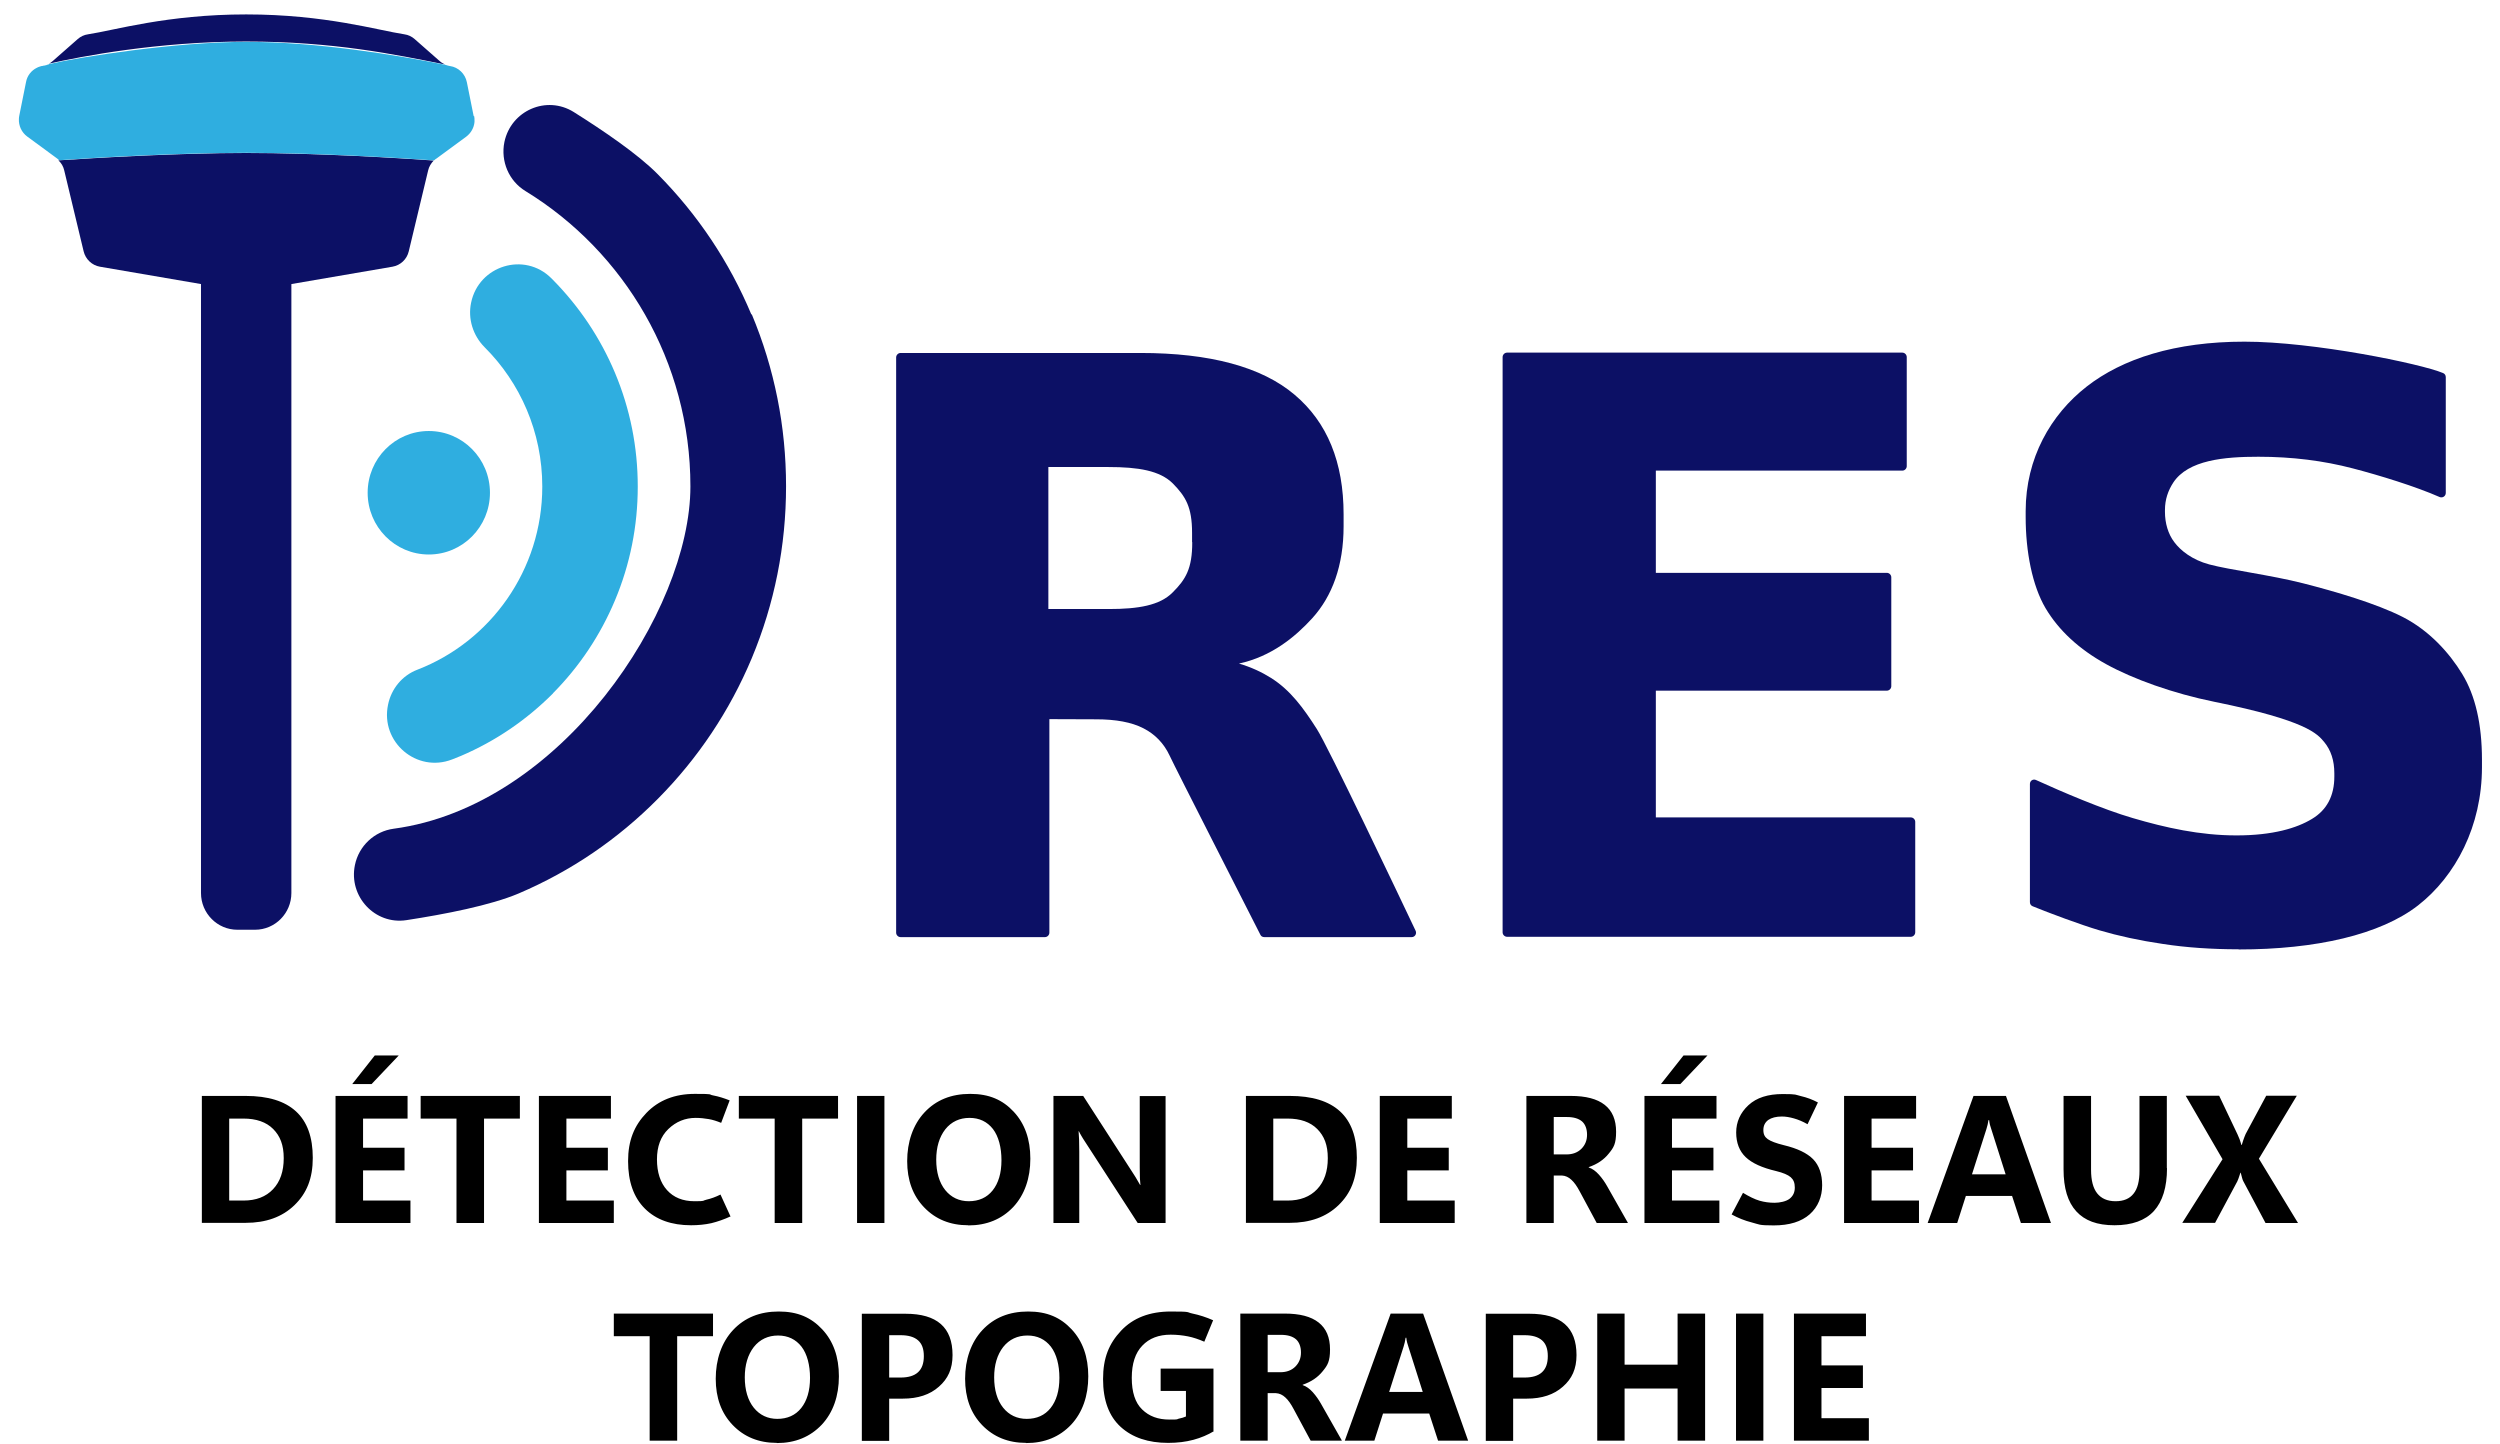 <svg xmlns="http://www.w3.org/2000/svg" width="116" height="67" viewBox="0 0 116 67" fill="none"><path d="M25.659 32.166C26.888 30.925 27.858 29.469 28.536 27.853C29.237 26.182 29.592 24.407 29.592 22.577C29.592 20.747 29.237 18.972 28.536 17.301C27.858 15.686 26.888 14.237 25.659 12.988C25.635 12.964 25.611 12.94 25.58 12.909C24.334 11.667 22.214 12.32 21.859 14.046C21.702 14.794 21.946 15.566 22.482 16.108C24.137 17.755 25.162 20.047 25.162 22.577C25.162 26.453 22.75 29.771 19.361 31.076C18.659 31.347 18.155 31.959 18.005 32.7C17.642 34.434 19.337 35.875 20.977 35.238C21.119 35.182 21.253 35.127 21.394 35.071C22.994 34.387 24.429 33.408 25.667 32.166H25.659Z" fill="#2FAEE0"></path><path d="M34.865 14.596C33.841 12.152 32.382 9.964 30.514 8.078C29.592 7.147 28 6.065 26.62 5.197C25.359 4.41 23.712 5.126 23.404 6.59C23.223 7.481 23.609 8.396 24.382 8.866C28.969 11.675 32.035 16.768 32.035 22.569C32.035 28.37 26.029 37.411 18.265 38.453C17.374 38.572 16.649 39.249 16.468 40.14C16.168 41.596 17.398 42.917 18.856 42.695C20.622 42.424 22.766 42.01 24.074 41.453C26.494 40.419 28.662 38.947 30.53 37.06C32.39 35.182 33.856 32.986 34.881 30.543C35.937 28.012 36.473 25.331 36.473 22.561C36.473 19.792 35.937 17.11 34.881 14.58L34.865 14.596Z" fill="#0C1065"></path><path d="M19.897 25.729C21.464 25.729 22.734 24.446 22.734 22.864C22.734 21.282 21.464 19.999 19.897 19.999C18.329 19.999 17.059 21.282 17.059 22.864C17.059 24.446 18.329 25.729 19.897 25.729Z" fill="#2FAEE0"></path><path d="M9.334 13.012H13.52V41.437C13.52 42.376 12.763 43.14 11.833 43.14H11.013C10.083 43.14 9.326 42.376 9.326 41.437V13.012H9.334Z" fill="#0C1065"></path><path d="M20.669 3.001C20.575 2.961 20.48 2.906 20.401 2.834L19.242 1.815C19.108 1.696 18.943 1.616 18.762 1.592C17.54 1.409 15.088 0.669 11.423 0.669C7.758 0.669 5.306 1.409 4.085 1.592C3.903 1.616 3.738 1.696 3.604 1.815L2.445 2.834C2.39 2.882 2.335 2.921 2.272 2.953C3.754 2.619 7.34 1.927 11.415 1.927C15.491 1.927 18.312 2.524 20.653 2.993L20.669 3.001Z" fill="#0C1065"></path><path d="M11.423 7.099C8.199 7.099 4.424 7.33 2.713 7.441C2.847 7.569 2.942 7.728 2.981 7.911L3.88 11.659C3.966 12.025 4.266 12.312 4.636 12.375L11.265 13.513C11.368 13.529 11.478 13.529 11.581 13.513L18.21 12.375C18.58 12.312 18.88 12.033 18.967 11.659L19.865 7.911C19.905 7.736 19.999 7.577 20.125 7.449C18.549 7.338 14.749 7.099 11.431 7.099H11.423Z" fill="#0C1065"></path><path d="M21.978 5.388L21.788 4.441L21.662 3.813C21.584 3.423 21.268 3.12 20.882 3.065C20.851 3.065 20.811 3.049 20.779 3.041C20.779 3.041 20.779 3.041 20.772 3.041C20.74 3.033 20.701 3.017 20.669 3.009C18.328 2.539 14.694 1.943 11.431 1.943C8.168 1.943 3.762 2.635 2.288 2.969C2.264 2.985 2.24 2.993 2.217 3.001C2.217 3.001 2.209 3.001 2.201 3.001C2.185 3.001 2.161 3.017 2.146 3.025H2.13C2.114 3.025 2.09 3.033 2.075 3.041H2.059C2.035 3.041 2.012 3.049 1.988 3.057C1.941 3.057 1.893 3.073 1.846 3.089C1.799 3.104 1.752 3.12 1.712 3.144C1.452 3.272 1.263 3.51 1.208 3.805L0.892 5.38C0.884 5.428 0.877 5.468 0.877 5.516C0.861 5.834 1.003 6.144 1.263 6.335L2.65 7.354C2.682 7.378 2.713 7.402 2.737 7.434C4.447 7.314 8.223 7.091 11.447 7.091C14.671 7.091 18.573 7.33 20.141 7.441C20.157 7.426 20.173 7.41 20.188 7.402C20.204 7.386 20.22 7.37 20.244 7.362L21.284 6.598L21.631 6.343C21.852 6.176 21.993 5.929 22.017 5.659C22.017 5.635 22.017 5.611 22.017 5.595C22.017 5.524 22.017 5.46 22.001 5.388H21.978Z" fill="#2FAEE0"></path><path d="M61.098 33.822C60.483 32.859 59.876 32.023 58.977 31.458C58.536 31.18 58.055 30.957 57.488 30.79C58.993 30.463 60.097 29.556 60.893 28.681C61.815 27.662 62.343 26.246 62.343 24.416V23.866C62.343 21.447 61.587 19.593 60.065 18.312C58.544 17.023 56.14 16.378 52.916 16.378H41.786C41.676 16.378 41.581 16.474 41.581 16.585V43.276C41.581 43.387 41.676 43.482 41.786 43.482H48.486C48.596 43.482 48.691 43.387 48.691 43.276V33.368L50.867 33.376C51.773 33.376 52.506 33.511 53.05 33.79C53.594 34.068 54.004 34.49 54.272 35.063C54.516 35.596 58 42.416 58.481 43.371C58.512 43.443 58.583 43.482 58.662 43.482H65.504C65.654 43.482 65.748 43.323 65.685 43.188C64.96 41.66 61.626 34.641 61.098 33.822ZM55.32 25.163C55.32 26.381 55.02 26.882 54.413 27.487C53.815 28.092 52.821 28.259 51.45 28.259H48.644C48.644 28.267 48.644 21.67 48.644 21.67H51.426C52.829 21.67 53.822 21.837 54.421 22.434C55.013 23.039 55.312 23.524 55.312 24.726V25.148L55.32 25.163Z" fill="#0C1065"></path><path d="M76.831 37.944V32.047H87.551C87.661 32.047 87.756 31.951 87.756 31.84V26.787C87.756 26.675 87.661 26.58 87.551 26.58H76.831V21.837H88.268C88.379 21.837 88.473 21.742 88.473 21.63V16.569C88.473 16.458 88.379 16.362 88.268 16.362H69.926C69.816 16.362 69.721 16.458 69.721 16.569V43.26C69.721 43.371 69.816 43.467 69.926 43.467H88.662C88.773 43.467 88.867 43.371 88.867 43.26V38.135C88.867 38.023 88.773 37.928 88.662 37.928H76.831V37.944Z" fill="#0C1065"></path><path d="M103.867 44.047C102.622 44.047 101.455 43.968 100.368 43.801C99.28 43.642 98.295 43.427 97.404 43.164C96.568 42.917 95.047 42.352 94.314 42.05C94.235 42.018 94.188 41.947 94.188 41.859V36.376C94.188 36.225 94.338 36.129 94.472 36.193C95.638 36.726 97.569 37.554 98.965 37.96C100.478 38.405 102.078 38.763 103.773 38.763C105.468 38.763 106.579 38.421 107.273 37.999C107.966 37.586 108.313 36.925 108.313 36.034V35.883C108.313 35.286 108.155 34.808 107.84 34.426C107.525 34.052 107.036 33.432 102.748 32.564C100.825 32.174 98.972 31.506 97.719 30.814C96.466 30.121 95.528 29.254 94.913 28.219C94.298 27.177 93.991 25.593 93.991 23.994V23.715C93.991 21.256 95.157 19.235 96.821 17.938C98.484 16.641 100.919 15.853 104.143 15.853C107.367 15.853 112.341 16.879 113.358 17.309C113.437 17.341 113.484 17.413 113.484 17.5V22.872C113.484 23.023 113.334 23.118 113.2 23.063C112.097 22.577 110.426 22.06 109.172 21.734C107.809 21.376 106.35 21.193 104.79 21.193C103.229 21.193 101.526 21.336 100.833 22.402C100.604 22.76 100.454 23.166 100.454 23.667V23.755C100.454 24.264 100.596 24.774 100.888 25.156C101.172 25.538 101.708 25.975 102.512 26.19C103.465 26.445 105.365 26.683 106.863 27.065C108.36 27.447 110.268 28.005 111.498 28.633C112.719 29.262 113.642 30.28 114.248 31.275C114.855 32.27 115.163 33.599 115.163 35.254V35.596C115.163 38.326 113.949 40.642 112.199 42.01C110.449 43.371 107.454 44.055 103.875 44.055L103.867 44.047Z" fill="#0C1065"></path><path d="M9.366 56.748V50.851H11.399C12.44 50.851 13.213 51.09 13.733 51.568C14.253 52.045 14.513 52.761 14.513 53.724C14.513 54.687 14.229 55.371 13.662 55.92C13.094 56.47 12.338 56.74 11.399 56.74H9.366V56.748ZM10.635 51.902V55.706H11.297C11.88 55.706 12.338 55.531 12.669 55.18C13 54.83 13.165 54.353 13.165 53.74C13.165 53.127 13 52.714 12.677 52.387C12.353 52.061 11.888 51.902 11.297 51.902H10.635ZM19.045 56.748H15.569V50.851H18.911V51.902H16.846V53.255H18.77V54.305H16.846V55.706H19.045V56.748ZM17.248 50.302H16.342L17.39 48.973H18.502L17.24 50.302H17.248ZM24.13 51.902H22.459V56.748H21.181V51.902H19.518V50.851H24.122V51.902H24.13ZM28.481 56.748H25.005V50.851H28.347V51.902H26.281V53.255H28.205V54.305H26.281V55.706H28.481V56.748ZM33.904 56.438C33.596 56.581 33.297 56.684 33.005 56.756C32.713 56.82 32.398 56.852 32.067 56.852C31.161 56.852 30.443 56.597 29.923 56.08C29.403 55.562 29.143 54.83 29.143 53.875C29.143 52.92 29.427 52.228 29.994 51.639C30.561 51.05 31.31 50.756 32.24 50.756C33.171 50.756 32.84 50.78 33.092 50.828C33.344 50.875 33.596 50.955 33.856 51.058L33.462 52.101C33.265 52.021 33.076 51.958 32.887 51.926C32.698 51.894 32.493 51.87 32.28 51.87C31.791 51.87 31.366 52.045 31.011 52.387C30.656 52.729 30.483 53.199 30.483 53.796C30.483 54.393 30.64 54.878 30.948 55.22C31.255 55.562 31.681 55.737 32.225 55.737C32.769 55.737 32.564 55.714 32.776 55.666C32.989 55.618 33.21 55.538 33.431 55.427L33.904 56.462V56.438ZM38.893 51.902H37.222V56.748H35.945V51.902H34.282V50.851H38.885V51.902H38.893ZM41.037 56.748H39.768V50.851H41.037V56.748ZM44.923 56.852C44.088 56.852 43.41 56.573 42.882 56.024C42.353 55.475 42.093 54.759 42.093 53.875C42.093 52.992 42.361 52.188 42.897 51.615C43.433 51.042 44.135 50.756 45.018 50.756C45.901 50.756 46.523 51.034 47.036 51.584C47.548 52.133 47.808 52.857 47.808 53.764C47.808 54.671 47.54 55.443 47.012 56.008C46.476 56.573 45.782 56.859 44.931 56.859L44.923 56.852ZM44.947 55.737C45.42 55.737 45.79 55.57 46.058 55.236C46.326 54.902 46.468 54.432 46.468 53.836C46.468 53.239 46.334 52.729 46.074 52.387C45.806 52.045 45.443 51.87 44.986 51.87C44.529 51.87 44.143 52.045 43.859 52.403C43.583 52.761 43.441 53.231 43.441 53.812C43.441 54.393 43.583 54.878 43.859 55.22C44.135 55.562 44.505 55.737 44.955 55.737H44.947ZM54.083 56.748H52.79L50.346 52.976C50.275 52.873 50.22 52.777 50.173 52.698C50.126 52.618 50.086 52.546 50.062 52.491H50.047C50.055 52.594 50.062 52.721 50.07 52.881C50.07 53.04 50.078 53.223 50.078 53.438V56.748H48.88V50.851H50.26L52.616 54.504C52.672 54.584 52.719 54.671 52.766 54.751C52.813 54.83 52.861 54.91 52.9 54.981H52.916C52.908 54.91 52.9 54.814 52.892 54.679C52.892 54.544 52.884 54.377 52.884 54.178V50.859H54.083V56.756V56.748ZM57.811 56.748V50.851H59.844C60.885 50.851 61.657 51.09 62.178 51.568C62.698 52.045 62.958 52.761 62.958 53.724C62.958 54.687 62.674 55.371 62.107 55.92C61.539 56.47 60.782 56.74 59.844 56.74H57.811V56.748ZM59.08 51.902V55.706H59.742C60.325 55.706 60.782 55.531 61.114 55.18C61.445 54.83 61.61 54.353 61.61 53.74C61.61 53.127 61.445 52.714 61.121 52.387C60.798 52.061 60.333 51.902 59.742 51.902H59.08ZM67.498 56.748H64.022V50.851H67.364V51.902H65.299V53.255H67.222V54.305H65.299V55.706H67.498V56.748ZM75.53 56.748H74.088L73.3 55.284C73.174 55.045 73.047 54.862 72.913 54.743C72.787 54.623 72.638 54.552 72.472 54.544H72.094V56.748H70.825V50.851H72.882C73.583 50.851 74.104 50.987 74.458 51.265C74.813 51.544 74.987 51.958 74.987 52.514C74.987 53.072 74.876 53.247 74.647 53.525C74.419 53.812 74.112 54.019 73.717 54.154V54.17C73.883 54.225 74.041 54.337 74.19 54.504C74.34 54.671 74.466 54.854 74.569 55.037L75.53 56.732V56.748ZM72.094 51.822V53.565H72.685C72.969 53.565 73.205 53.477 73.379 53.302C73.552 53.127 73.639 52.912 73.639 52.65C73.639 52.387 73.56 52.172 73.41 52.037C73.252 51.902 73.024 51.83 72.709 51.83H72.086L72.094 51.822ZM79.779 56.748H76.303V50.851H79.645V51.902H77.58V53.255H79.503V54.305H77.58V55.706H79.779V56.748ZM77.974 50.302H77.067L78.116 48.973H79.227L77.966 50.302H77.974ZM80.347 56.35L80.875 55.347C81.166 55.523 81.426 55.65 81.647 55.714C81.868 55.777 82.096 55.809 82.341 55.809C82.585 55.809 82.885 55.745 83.042 55.618C83.2 55.491 83.279 55.324 83.279 55.101C83.279 54.878 83.216 54.735 83.09 54.623C82.963 54.512 82.735 54.416 82.412 54.337C81.765 54.186 81.292 53.971 81.001 53.692C80.709 53.414 80.559 53.032 80.559 52.546C80.559 52.061 80.749 51.631 81.127 51.281C81.505 50.931 82.033 50.764 82.719 50.764C83.405 50.764 83.287 50.796 83.562 50.859C83.838 50.923 84.099 51.019 84.351 51.154L83.87 52.164C83.649 52.037 83.436 51.95 83.239 51.894C83.042 51.838 82.853 51.806 82.68 51.806C82.412 51.806 82.199 51.862 82.049 51.965C81.899 52.077 81.82 52.228 81.82 52.435C81.82 52.642 81.891 52.761 82.025 52.857C82.159 52.952 82.412 53.048 82.766 53.135C83.397 53.286 83.846 53.501 84.13 53.788C84.406 54.074 84.548 54.48 84.548 54.997C84.548 55.515 84.359 56 83.972 56.342C83.586 56.684 83.026 56.859 82.301 56.859C81.576 56.859 81.639 56.812 81.292 56.724C80.945 56.637 80.638 56.509 80.362 56.358L80.347 56.35ZM89.041 56.748H85.565V50.851H88.907V51.902H86.841V53.255H88.765V54.305H86.841V55.706H89.041V56.748ZM89.443 56.748L91.571 50.851H93.076L95.165 56.748H93.77L93.36 55.491H91.216L90.814 56.748H89.435H89.443ZM91.5 54.488H93.061L92.399 52.403C92.375 52.324 92.351 52.26 92.335 52.196C92.32 52.141 92.304 52.061 92.296 51.973H92.265C92.249 52.053 92.233 52.125 92.225 52.188C92.209 52.252 92.194 52.316 92.17 52.387L91.5 54.488ZM100.549 54.202C100.549 55.085 100.344 55.745 99.942 56.191C99.54 56.629 98.925 56.852 98.113 56.852C97.301 56.852 96.734 56.637 96.34 56.207C95.946 55.777 95.749 55.133 95.749 54.257V50.851H97.025V54.281C97.025 54.767 97.12 55.133 97.309 55.371C97.499 55.61 97.782 55.737 98.161 55.737C98.539 55.737 98.815 55.618 98.996 55.387C99.185 55.157 99.272 54.798 99.272 54.329V50.851H100.541V54.202H100.549ZM106.634 56.748H105.121L104.088 54.806C104.072 54.775 104.049 54.719 104.033 54.655C104.017 54.592 103.994 54.512 103.97 54.416H103.954C103.938 54.464 103.923 54.52 103.899 54.584C103.875 54.655 103.852 54.727 103.812 54.814L102.78 56.74H101.258L103.126 53.788L101.416 50.843H102.969L103.82 52.634C103.852 52.706 103.883 52.777 103.915 52.857C103.946 52.936 103.97 53.032 104.001 53.127H104.017C104.033 53.064 104.064 52.992 104.088 52.904C104.12 52.817 104.151 52.721 104.198 52.618L105.152 50.843H106.571L104.813 53.764L106.618 56.732L106.634 56.748ZM33.092 62H31.421V66.847H30.144V62H28.481V60.95H33.084V62H33.092ZM36.04 66.95C35.204 66.95 34.526 66.671 33.998 66.122C33.47 65.573 33.21 64.857 33.21 63.974C33.21 63.09 33.478 62.287 34.014 61.714C34.55 61.141 35.252 60.854 36.134 60.854C37.017 60.854 37.64 61.133 38.152 61.682C38.665 62.231 38.925 62.955 38.925 63.862C38.925 64.77 38.657 65.541 38.129 66.106C37.593 66.671 36.899 66.958 36.048 66.958L36.04 66.95ZM36.063 65.836C36.536 65.836 36.907 65.669 37.175 65.335C37.443 65 37.585 64.531 37.585 63.934C37.585 63.337 37.451 62.828 37.191 62.486C36.923 62.144 36.56 61.968 36.103 61.968C35.646 61.968 35.259 62.144 34.976 62.502C34.7 62.86 34.558 63.329 34.558 63.91C34.558 64.491 34.7 64.977 34.976 65.319C35.252 65.661 35.622 65.836 36.071 65.836H36.063ZM41.258 64.905V66.855H39.989V60.958H42.015C42.748 60.958 43.291 61.117 43.654 61.435C44.017 61.754 44.198 62.231 44.198 62.876C44.198 63.52 43.985 63.974 43.567 64.34C43.15 64.714 42.59 64.897 41.889 64.897H41.25L41.258 64.905ZM41.258 61.953V63.918H41.786C42.141 63.918 42.417 63.839 42.598 63.671C42.779 63.504 42.866 63.258 42.866 62.923C42.866 62.589 42.779 62.35 42.598 62.191C42.417 62.032 42.149 61.953 41.786 61.953H41.25H41.258ZM47.611 66.95C46.776 66.95 46.098 66.671 45.569 66.122C45.041 65.573 44.781 64.857 44.781 63.974C44.781 63.09 45.049 62.287 45.585 61.714C46.121 61.141 46.823 60.854 47.706 60.854C48.589 60.854 49.211 61.133 49.724 61.682C50.236 62.231 50.496 62.955 50.496 63.862C50.496 64.77 50.228 65.541 49.7 66.106C49.164 66.671 48.47 66.958 47.619 66.958L47.611 66.95ZM47.635 65.836C48.108 65.836 48.478 65.669 48.746 65.335C49.014 65 49.156 64.531 49.156 63.934C49.156 63.337 49.022 62.828 48.762 62.486C48.494 62.144 48.131 61.968 47.674 61.968C47.217 61.968 46.831 62.144 46.547 62.502C46.271 62.86 46.129 63.329 46.129 63.91C46.129 64.491 46.271 64.977 46.547 65.319C46.823 65.661 47.193 65.836 47.643 65.836H47.635ZM56.321 66.409C56.045 66.576 55.73 66.711 55.375 66.807C55.02 66.902 54.634 66.95 54.201 66.95C53.279 66.95 52.545 66.703 52.002 66.21C51.458 65.716 51.182 64.977 51.182 63.99C51.182 63.003 51.458 62.342 52.017 61.746C52.577 61.149 53.349 60.854 54.327 60.854C55.304 60.854 55.028 60.886 55.336 60.95C55.643 61.014 55.966 61.117 56.289 61.26L55.88 62.255C55.62 62.144 55.367 62.056 55.123 62.008C54.879 61.96 54.611 61.929 54.319 61.929C53.767 61.929 53.326 62.096 53.003 62.438C52.679 62.772 52.514 63.273 52.514 63.934C52.514 64.594 52.672 65.088 52.995 65.398C53.318 65.716 53.736 65.868 54.256 65.868C54.776 65.868 54.563 65.852 54.689 65.828C54.823 65.804 54.934 65.764 55.028 65.725V64.539H53.854V63.504H56.305V66.401L56.321 66.409ZM62.257 66.847H60.814L60.026 65.382C59.9 65.144 59.773 64.96 59.639 64.841C59.513 64.722 59.364 64.65 59.198 64.642H58.82V66.847H57.551V60.95H59.608C60.309 60.95 60.83 61.085 61.184 61.364C61.539 61.642 61.713 62.056 61.713 62.613C61.713 63.17 61.602 63.345 61.374 63.624C61.145 63.91 60.838 64.117 60.444 64.252V64.268C60.609 64.324 60.767 64.435 60.916 64.602C61.066 64.77 61.192 64.953 61.295 65.136L62.257 66.831V66.847ZM58.82 61.929V63.671H59.411C59.695 63.671 59.931 63.584 60.105 63.409C60.278 63.234 60.365 63.019 60.365 62.756C60.365 62.494 60.286 62.279 60.136 62.144C59.978 62.008 59.75 61.937 59.435 61.937H58.812L58.82 61.929ZM62.398 66.847L64.527 60.95H66.032L68.121 66.847H66.726L66.316 65.589H64.172L63.77 66.847H62.391H62.398ZM64.456 64.587H66.016L65.354 62.502C65.331 62.422 65.307 62.358 65.291 62.295C65.275 62.239 65.26 62.159 65.252 62.072H65.22C65.204 62.151 65.189 62.223 65.181 62.287C65.165 62.35 65.149 62.414 65.126 62.486L64.456 64.587ZM70.21 64.905V66.855H68.941V60.958H70.966C71.7 60.958 72.243 61.117 72.606 61.435C72.969 61.754 73.15 62.231 73.15 62.876C73.15 63.52 72.937 63.974 72.519 64.34C72.102 64.714 71.542 64.897 70.84 64.897H70.202L70.21 64.905ZM70.21 61.953V63.918H70.738C71.093 63.918 71.368 63.839 71.55 63.671C71.731 63.504 71.818 63.258 71.818 62.923C71.818 62.589 71.731 62.35 71.55 62.191C71.368 62.032 71.1 61.953 70.738 61.953H70.202H70.21ZM79.117 66.847H77.84V64.427H75.381V66.847H74.112V60.95H75.381V63.321H77.84V60.95H79.117V66.847ZM81.82 66.847H80.551V60.95H81.82V66.847ZM86.715 66.847H83.239V60.95H86.581V62H84.516V63.353H86.439V64.403H84.516V65.804H86.715V66.847Z" fill="black"></path></svg>